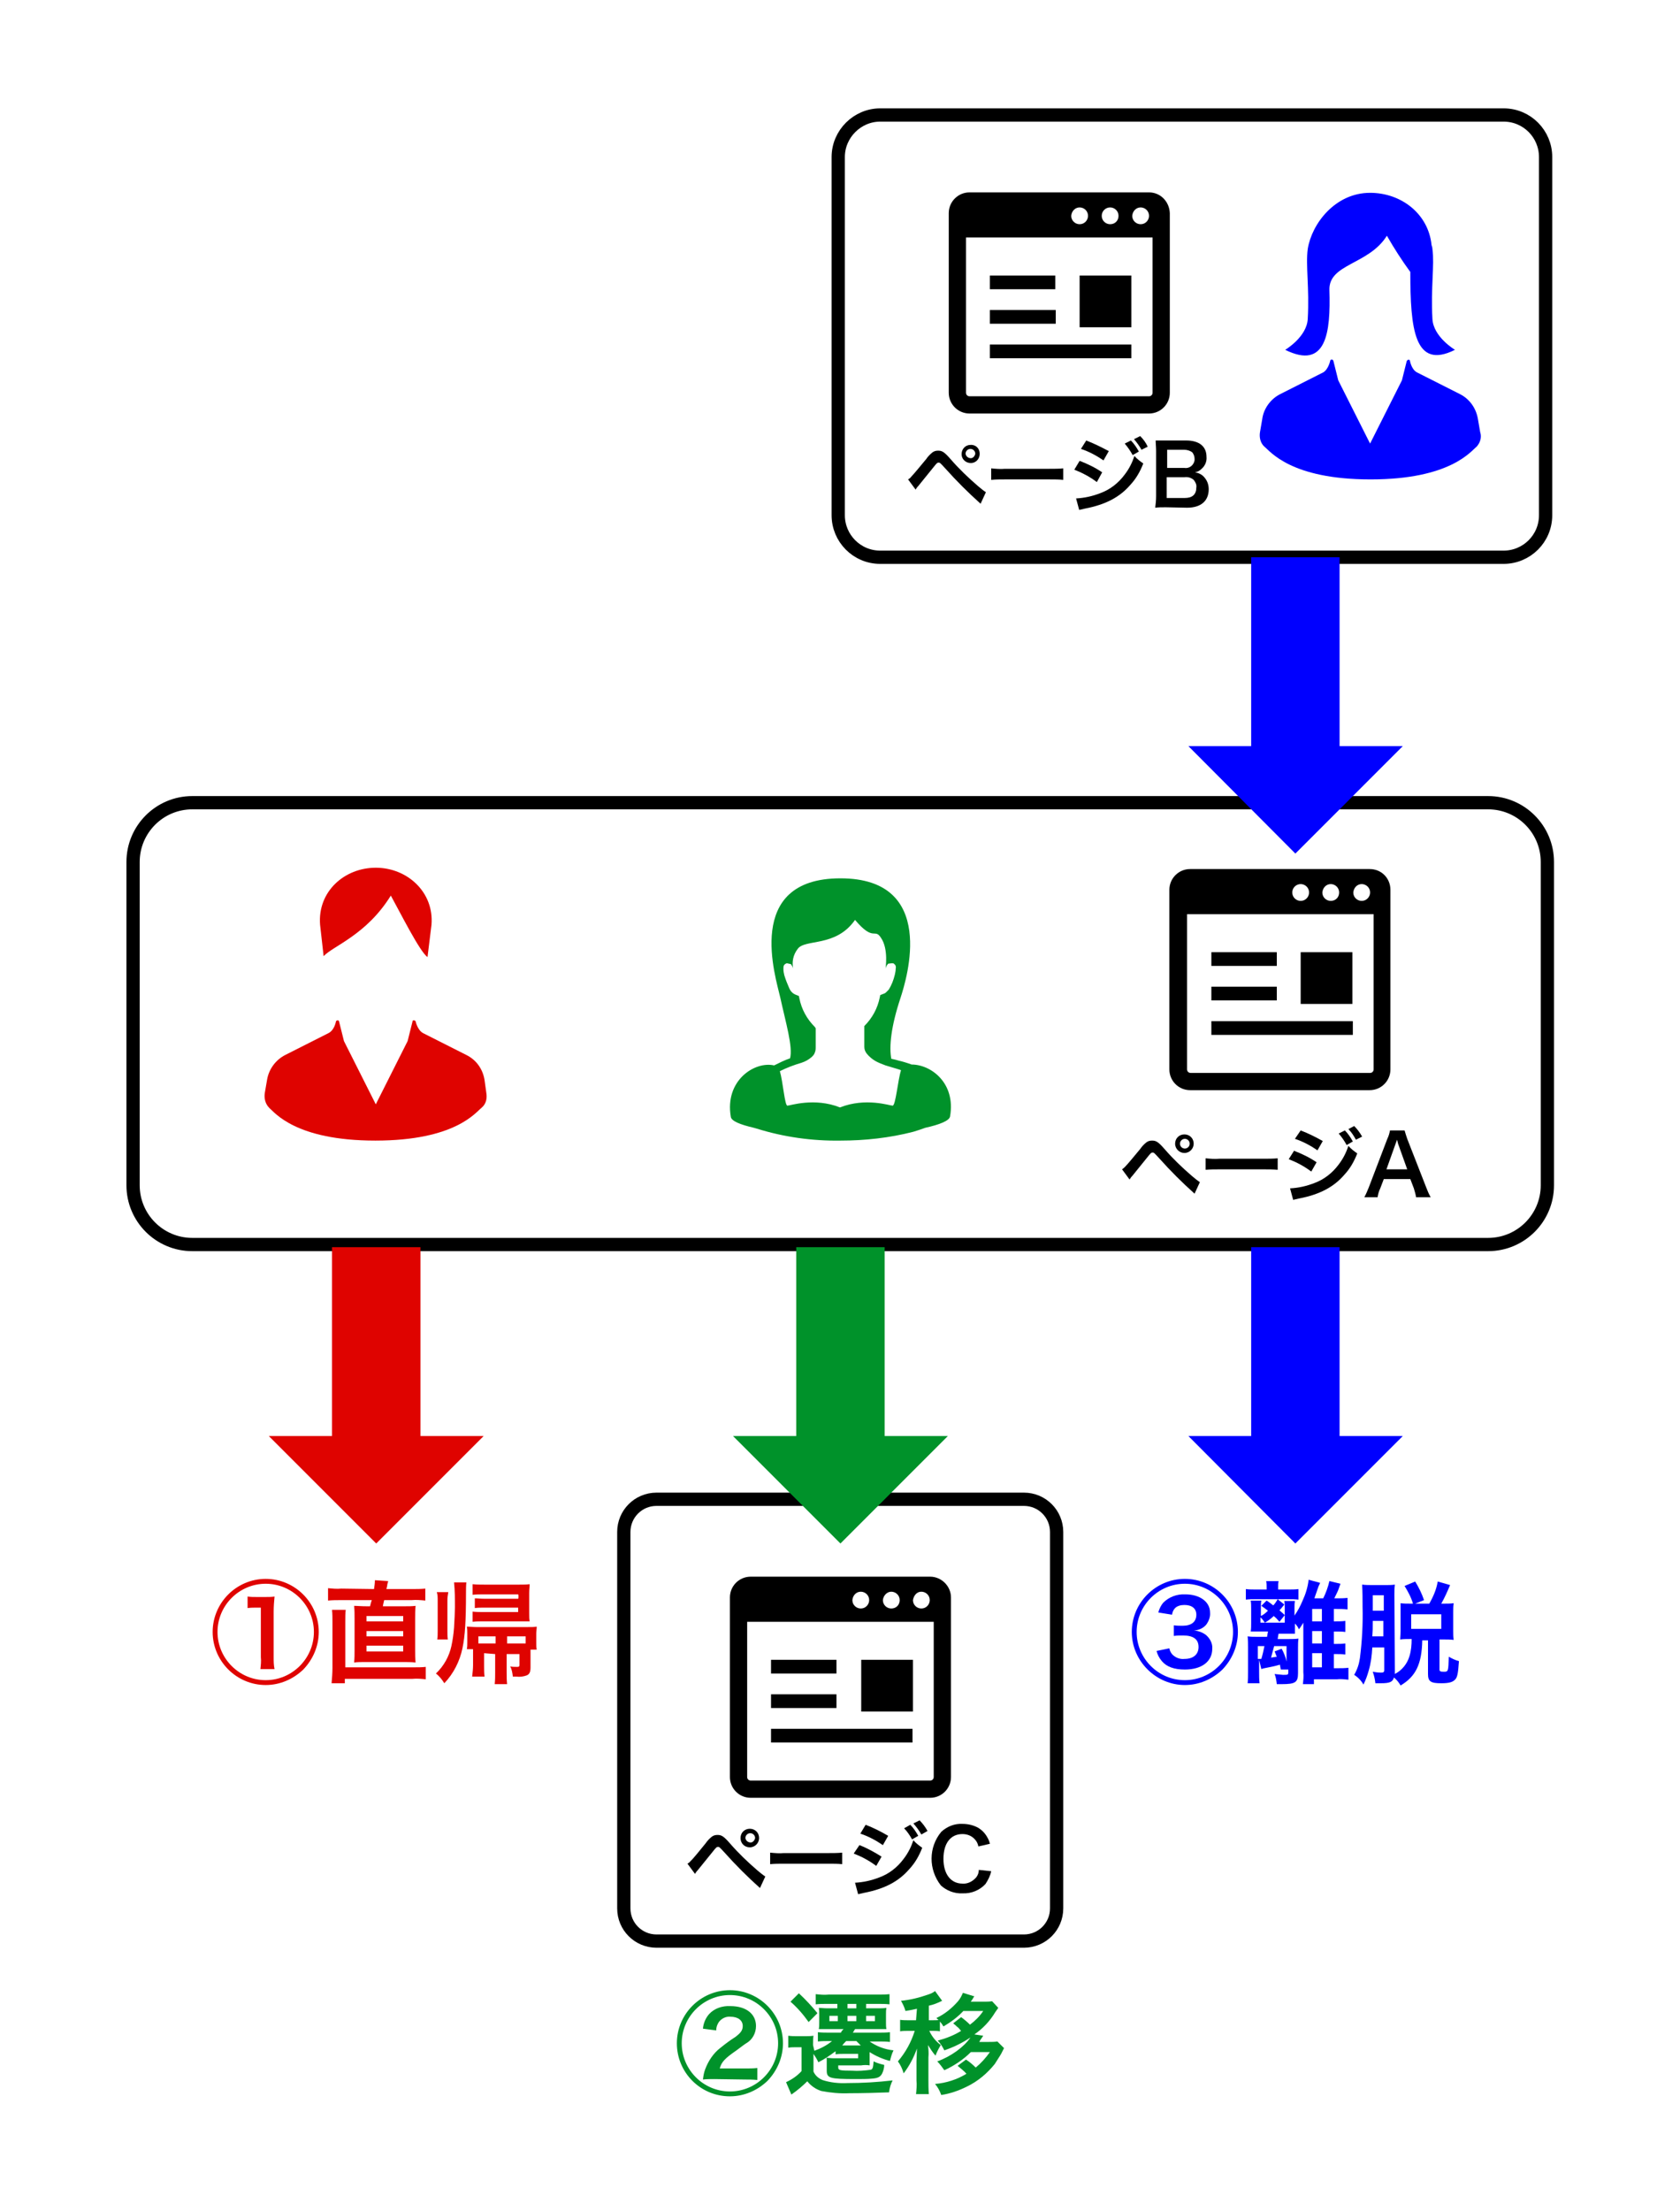 <?xml version="1.0" encoding="utf-8"?>
<!-- Generator: Adobe Illustrator 22.1.0, SVG Export Plug-In . SVG Version: 6.00 Build 0)  -->
<svg version="1.1" id="レイヤー_1" xmlns="http://www.w3.org/2000/svg" xmlns:xlink="http://www.w3.org/1999/xlink" x="0px"
	 y="0px" viewBox="0 0 380 500" style="enable-background:new 0 0 380 500;" xml:space="preserve">
<style type="text/css">
	.st0{fill:#00922A;}
	.st1{fill:#DF0300;}
	.st2{fill:none;stroke:#000000;stroke-width:3;stroke-miterlimit:10;}
	.st3{fill:none;stroke:#0000FF;stroke-width:20;stroke-miterlimit:10;}
	.st4{fill:#0000FF;}
	.st5{fill:none;stroke:#DF0300;stroke-width:20;stroke-miterlimit:10;}
	.st6{fill:none;stroke:#00922A;stroke-width:20;stroke-miterlimit:10;}
</style>
<title>アセット 5</title>
<g>
	<path class="st0" d="M206.2,240.7L206.2,240.7c-1.1-0.4-2.1-0.7-3-0.9c-0.6-0.2-1.2-0.3-1.6-0.4c-0.5-2.7-0.1-7.2,2.1-13.8
		c1.4-4.3,8.4-27-13.6-27s-14.6,22.5-13.6,27c1.2,5.5,2.9,11.2,2.2,13.7c-1.2,0.4-2.4,1-3.6,1.6c-4.4-1-11.2,3.4-9.8,11.6
		c0.1,1,2.2,1.8,5.2,2.5l0.7,0.2c6.1,1.9,12.5,2.8,18.9,2.7c5.5,0,11.1-0.6,16.5-2c1-0.3,1.9-0.6,2.7-0.9c3.2-0.7,5.5-1.6,5.6-2.6
		C216.2,244.9,210.6,240.7,206.2,240.7z M201.9,250c-0.6,0-6.1-1.9-11.9,0.4c-5.8-2.3-11.3-0.4-11.9-0.4s-1-5.4-1.7-7.8
		c1.6-0.8,3.2-1.4,4.9-1.9c0.9-0.3,1.6-0.7,2.3-1.3c0.3-0.3,0.6-0.6,0.7-1c0.2-0.4,0.2-0.9,0.2-1.3v-4.2l-0.2-0.3
		c-1.8-1.8-3-4-3.5-6.5l-0.1-0.5l-0.5-0.2c-0.3-0.1-0.5-0.2-0.8-0.4c-0.4-0.3-0.7-0.7-0.9-1.2c-0.4-0.9-0.8-1.9-1.1-2.9
		c-0.1-0.4-0.2-0.9-0.2-1.4c0-0.3,0-0.5,0.1-0.8c0.1-0.2,0.3-0.3,0.4-0.4c0.1,0,0.2-0.1,0.3-0.1l0.9,0.2c0.2,0.3,0.4,0.6,0.5,1
		c-0.3-1.5,0-3.1,1-4.4c1.6-2.4,8.6-0.3,13-6.6c4.3,5.1,4.4,1.7,5.9,4.1c1.7,2.5,1,6.9,1,6.9c0.1-0.4,0.3-0.8,0.6-1.1l0.8-0.1
		c0.2,0,0.4,0,0.5,0.1s0.2,0.2,0.3,0.3c0.1,0.2,0.2,0.5,0.1,0.8c0,0.5-0.1,0.9-0.2,1.4c-0.3,1.2-0.7,2.3-1.4,3.4
		c-0.2,0.2-0.4,0.4-0.6,0.6c-0.2,0.2-0.5,0.3-0.8,0.4l-0.5,0.2l-0.1,0.5c-0.5,2.5-1.7,4.7-3.5,6.5v0.5v4.2c0,0.6,0.2,1.1,0.6,1.6
		c0.5,0.6,1.2,1.2,1.9,1.6c0.7,0.4,1.5,0.7,2.3,1c0.9,0.3,2.1,0.6,3.3,1l0.2,0.1C203.1,244.1,202.6,250,201.9,250z"/>
	<path d="M259.9,43.5h-40.6c-2.6,0-4.7,2.1-4.7,4.7l0,0v40.6c0,2.6,2.1,4.7,4.7,4.7l0,0h40.6c2.6,0,4.7-2.1,4.7-4.7l0,0V48.2
		C264.5,45.6,262.5,43.5,259.9,43.5L259.9,43.5z M258,46.9c1,0,1.9,0.8,1.9,1.9c0,1-0.8,1.9-1.9,1.9c-1,0-1.9-0.8-1.9-1.9l0,0
		C256.2,47.7,257,46.9,258,46.9L258,46.9z M251.1,46.9c1,0,1.9,0.8,1.9,1.9s-0.8,1.9-1.9,1.9c-1,0-1.9-0.8-1.9-1.9l0,0
		C249.2,47.7,250.1,46.9,251.1,46.9L251.1,46.9z M244.2,46.9c1,0,1.9,0.8,1.9,1.9c0,1-0.8,1.9-1.9,1.9c-1,0-1.9-0.8-1.9-1.9l0,0
		C242.4,47.7,243.2,46.9,244.2,46.9L244.2,46.9z M260.7,88.8c0,0.4-0.3,0.8-0.8,0.8h-40.6c-0.4,0-0.8-0.3-0.8-0.8V53.7h42.2V88.8z"
		/>
	<rect x="223.9" y="62.3" width="14.8" height="3.1"/>
	<rect x="223.9" y="77.9" width="32" height="3.1"/>
	<rect x="244.2" y="62.3" width="11.7" height="11.7"/>
	<polygon points="236.9,73.2 238.8,73.2 238.8,70.1 223.9,70.1 223.9,73.2 235.4,73.2 	"/>
	<path class="st1" d="M110,247.1l-0.4-2.9c-0.4-2.5-1.9-4.6-4.2-5.7l-9.7-4.9c-1.3-0.7-1.7-2.7-1.7-2.7c-0.1-0.1-0.2-0.2-0.4-0.2
		c-0.2,0-0.3,0.1-0.3,0.3l-1.1,4.4L85,249.7l-7.2-14.3l-1.1-4.4c0-0.2-0.2-0.3-0.3-0.3c-0.2,0-0.3,0.1-0.4,0.2c0,0-0.3,2-1.7,2.7
		l-9.7,4.9c-2.2,1.1-3.8,3.2-4.2,5.7l-0.5,2.9c-0.2,1.2,0.1,2.5,1,3.4c1.2,1,5.9,7.4,24,7.4s22.7-6.4,24-7.4
		C110,249.6,110.2,248.3,110,247.1z"/>
	<path class="st1" d="M73.2,216.2c2.1-2.3,9.7-4.8,15.2-13.7c2,3.6,6.6,12.8,8.3,13.9l0.9-7.3c0.6-7.4-5.5-12.9-12.6-12.9
		s-13.2,5.4-12.6,12.9L73.2,216.2z"/>
	<path d="M309.8,196.5h-40.6c-2.6,0-4.7,2.1-4.7,4.7l0,0v40.6c0,2.6,2.1,4.7,4.7,4.7l0,0h40.6c2.6,0,4.7-2.1,4.7-4.7l0,0v-40.6
		C314.5,198.6,312.5,196.5,309.8,196.5L309.8,196.5z M308,199.9c1,0,1.9,0.8,1.9,1.9c0,1-0.8,1.9-1.9,1.9c-1,0-1.9-0.8-1.9-1.9l0,0
		C306.2,200.7,307,199.9,308,199.9L308,199.9L308,199.9z M301,199.9c1,0,1.9,0.8,1.9,1.9s-0.8,1.9-1.9,1.9c-1,0-1.9-0.8-1.9-1.9l0,0
		C299.2,200.7,300,199.9,301,199.9L301,199.9L301,199.9z M294.2,199.9c1,0,1.9,0.8,1.9,1.9c0,1-0.8,1.9-1.9,1.9
		c-1,0-1.9-0.8-1.9-1.9l0,0C292.3,200.7,293.2,199.9,294.2,199.9L294.2,199.9L294.2,199.9z M310.7,241.8c0,0.4-0.3,0.8-0.8,0.8
		h-40.6c-0.4,0-0.8-0.3-0.8-0.8v-35.1h42.2L310.7,241.8L310.7,241.8z"/>
	<rect x="274" y="215.3" width="14.8" height="3.1"/>
	<rect x="274" y="230.9" width="32" height="3.1"/>
	<rect x="294.2" y="215.3" width="11.7" height="11.7"/>
	<polygon points="287,226.2 288.8,226.2 288.8,223.1 274,223.1 274,226.2 285.3,226.2 	"/>
	<path class="st2" d="M43.5,181.5h293.1c7.4,0,13.4,6,13.4,13.4V268c0,7.4-6,13.4-13.4,13.4H43.5c-7.4,0-13.4-6-13.4-13.4v-73.1
		C30.1,187.5,36.1,181.5,43.5,181.5z"/>
	<path class="st2" d="M199.1,26h141c5.3,0,9.5,4.3,9.5,9.5v81c0,5.3-4.3,9.5-9.5,9.5h-141c-5.3,0-9.5-4.3-9.5-9.5v-81
		C189.6,30.3,193.9,26,199.1,26z"/>
	<line class="st3" x1="293" y1="282" x2="293" y2="328"/>
	<polygon class="st4" points="317.3,324.7 268.8,324.7 293,349 	"/>
	<line class="st3" x1="293" y1="126" x2="293" y2="172"/>
	<polygon class="st4" points="317.3,168.7 268.8,168.7 293,193 	"/>
	<line class="st5" x1="85.1" y1="282" x2="85.1" y2="328"/>
	<polygon class="st1" points="109.4,324.7 60.8,324.7 85.1,349 	"/>
	<path class="st2" d="M148.5,339h83.1c4.1,0,7.4,3.3,7.4,7.4v85.1c0,4.1-3.3,7.4-7.4,7.4h-83.1c-4.1,0-7.4-3.3-7.4-7.4v-85.1
		C141.1,342.3,144.4,339,148.5,339z"/>
	<line class="st6" x1="190.1" y1="282" x2="190.1" y2="328"/>
	<polygon class="st0" points="214.4,324.7 165.8,324.7 190.1,349 	"/>
	<path class="st0" d="M153.1,462c0-6.6,5.4-12,12-12s12,5.4,12,12c0,3.2-1.3,6.2-3.5,8.5c-2.3,2.2-5.3,3.5-8.5,3.5
		C158.4,474,153.1,468.6,153.1,462L153.1,462z M165.1,472.9c6,0,10.9-4.9,10.9-10.9s-4.9-10.9-10.9-10.9s-10.9,4.9-10.9,10.9
		S159.1,472.9,165.1,472.9L165.1,472.9z M161.6,470.1c-0.9,0-1.8,0-2.6,0.1c0.1-0.8,0.2-1.5,0.5-2.3c0.7-1.9,1.9-3.7,3.5-4.9
		c1.1-0.9,2.2-1.7,3.3-2.4c1.2-0.9,1.7-1.5,1.7-2.5c0-1.3-1.1-2.1-2.8-2.1c-1-0.1-2,0.4-2.6,1.2c-0.4,0.6-0.6,1.2-0.6,1.9l-3-0.4
		c0.1-1.2,0.6-2.4,1.4-3.3c1.2-1.3,3-1.9,4.8-1.8c3.6,0,5.8,1.8,5.8,4.5c0,1.6-0.8,3.1-2.2,3.9c-0.2,0.1-1.4,1-2.2,1.6
		c-2.6,1.8-3.4,2.6-3.8,4.1h5.7c0.9,0,1.9,0,2.8-0.1v2.7c-1.1-0.1-1.9-0.1-2.9-0.1L161.6,470.1z"/>
	<path class="st0" d="M184.2,463.7c1.4-0.5,2.8-1.2,4-2.2h-0.5c-0.9,0-1.8,0-2.7,0.1v-2.1c0.9,0.1,1.8,0.1,2.7,0.1h2.5
		c0.2-0.4,0.3-0.5,0.6-0.8h-3.6c-0.9,0-1.2,0-2,0c0.1-0.5,0.1-0.9,0.1-1.4v-2c0-0.5,0-0.9-0.1-1.4c0.6,0,1.1,0.1,2,0.1h2.2v-1h-2.3
		c-0.9,0-1.7,0-2.6,0.1v-2.3c1,0.1,1.9,0.2,2.9,0.1h10.9c1,0,2,0,2.9-0.1v2.3c-0.9-0.1-1.7-0.1-2.6-0.1h-2.7v1h2.6
		c0.8,0,1.4,0,2-0.1c-0.1,0.5-0.1,0.9-0.1,1.4v2c0,0.5,0,0.9,0.1,1.4c-0.8,0-1.1,0-2,0h-5.1c-0.3,0.5-0.3,0.5-0.5,0.8h5.7
		c0.9,0,1.8,0,2.7-0.1v2.2c-0.9-0.1-1.8-0.1-2.7-0.1h-1.9c1.6,1.1,3.4,1.8,5.4,2c-0.4,0.8-0.6,1.6-0.8,2.4c-1.6-0.4-3.2-1.1-4.6-2
		v1.6c0,0.5,0,0.9,0,1.4c-0.6-0.1-1.3-0.1-1.9,0h-5.2v0.5c0,0.6,0.4,0.7,3.1,0.7c1.4,0.1,2.8,0,4.2-0.2c0.5-0.1,0.6-0.5,0.7-1.9
		c0.8,0.4,1.6,0.6,2.4,0.8c0,0.7-0.2,1.4-0.5,2c-0.4,0.7-0.9,1-2.3,1.1c-0.9,0.1-2.4,0.1-3.6,0.1c-5.9,0-6.6-0.2-6.6-1.9v-2.5
		c0-0.1,0-0.3-0.1-0.4c0.6,0,1.1,0.1,1.8,0.1h5.4v-1H191c-0.7,0-1.3,0-2,0.1v-0.7c-1.2,0.9-2.5,1.8-3.9,2.5
		c-0.3-0.7-0.7-1.3-1.1-1.9v4c0.4,0.9,1.1,1.5,2,1.9c1.8,0.6,3.8,0.8,5.7,0.7c3.4,0,6.8-0.2,10.2-0.6c-0.4,0.8-0.7,1.7-0.8,2.7
		c-2.3,0.1-6.2,0.2-9,0.2c-2.1,0.1-4.2-0.1-6.3-0.5c-1.3-0.4-2.4-1.2-3.2-2.2c-1.1,1.1-2.3,2.1-3.6,3l-1.2-2.8
		c1.3-0.6,2.5-1.4,3.5-2.5v-5.4H180c-0.6,0-1.1,0-1.7,0.1v-2.7c0.7,0.1,1.3,0.1,2,0.1h1.8c0.6,0,1.3,0,1.9-0.1
		c-0.1,0.7-0.1,1.4-0.1,2.1L184.2,463.7z M180.7,450.7c1.5,1.4,2.9,2.9,4.2,4.5l-2,2c-1.2-1.7-2.6-3.3-4.1-4.6L180.7,450.7z
		 M187.6,455.8v1.2h1.9v-1.2H187.6z M194.7,462.5c-0.3-0.3-0.4-0.4-1-1h-2.3c-0.4,0.4-0.5,0.5-0.9,1H194.7L194.7,462.5z
		 M191.7,454.1h2v-1h-2V454.1z M191.7,457h2v-1.2h-2V457z M195.9,457h2v-1.2h-2V457z"/>
	<path class="st0" d="M207.4,454.2c-0.9,0.2-1.3,0.3-2.6,0.5c-0.2-0.8-0.6-1.6-1-2.3c2.1-0.2,4.1-0.7,6.1-1.4
		c0.6-0.2,1.1-0.4,1.6-0.8l1.6,2.2c-1,0.5-2,0.9-3,1.1v3.3h0.8c0.6,0,1.2,0,1.7-0.1v2.6c-0.6-0.1-1.2-0.1-1.7-0.1h-0.7
		c0.6,1.3,1.5,2.4,2.6,3.2c-0.5,0.8-0.9,1.6-1.2,2.4c-0.7-0.8-1.2-1.6-1.7-2.4c0.1,0.9,0.2,1.8,0.1,2.8v5.2c0,1,0,2.1,0.1,3.1h-2.9
		c0.1-1,0.2-2,0.1-3.1v-4.3c0-0.7,0.1-1.8,0.1-2.9c-0.7,2-1.7,3.9-3,5.6c-0.3-1-0.7-1.9-1.3-2.7c1.7-2,3-4.3,3.8-6.9h-1.4
		c-0.6,0-1.3,0-1.9,0.1v-2.6c0.6,0.1,1.3,0.1,1.9,0.1h1.7L207.4,454.2z M222.4,460.3c-0.1,0.2-0.3,0.4-0.4,0.6
		c-0.1,0.1-0.3,0.4-0.5,0.8h2.2c0.6,0,1.3,0,1.9-0.1l1.5,1.5c-0.3,0.6-0.3,0.6-0.6,1.2c-0.2,0.4-1.2,1.9-1.5,2.4
		c-1.7,2.1-3.8,3.9-6.3,5.1c-1.8,0.9-3.8,1.6-5.8,1.9c-0.3-0.9-0.8-1.8-1.4-2.5c2.5-0.2,5-1,7.1-2.3c-0.6-0.7-1.3-1.2-2-1.8l1.9-1.4
		c0.8,0.5,1.5,1.1,2.2,1.8c1.2-1,2.3-2.2,3.2-3.5h-4.3c-1.7,1.7-3.8,3.1-6,4.1c-0.5-0.7-1-1.4-1.6-2c3.1-1.1,6.1-3.3,7.5-5.4
		c-1.8,1.2-3.8,2.2-5.9,2.9c-0.4-0.8-0.9-1.6-1.5-2.2c1.9-0.5,3.7-1.2,5.3-2.2c-0.1-0.1-0.1-0.1-0.2-0.2c-0.2-0.3-0.5-0.6-0.8-0.8
		c-0.1-0.1-0.2-0.2-0.3-0.3c-0.2-0.1-0.3-0.3-0.5-0.4l1.8-1.4c0.7,0.5,1.4,1.1,2,1.7c1.2-0.9,2.2-1.9,3-3.1h-4.5
		c-1.3,1.4-2.8,2.5-4.5,3.5c-0.4-0.7-0.9-1.3-1.6-1.9c1.9-0.9,3.5-2.2,4.9-3.8c0.5-0.6,0.8-1.2,1.1-1.9l2.6,0.8
		c-0.2,0.2-0.3,0.4-0.4,0.6c-0.1,0.1-0.1,0.2-0.2,0.3c-0.1,0.1-0.2,0.2-0.2,0.3h2.9c0.6,0,1.3,0,1.9-0.1l1.4,1.5l-0.7,1
		c-1.2,2-2.8,3.7-4.7,5L222.4,460.3z"/>
	<path class="st4" d="M256,369c0-6.6,5.4-12,12-12s12,5.4,12,12c0,3.2-1.3,6.2-3.5,8.5c-2.3,2.2-5.3,3.5-8.5,3.5
		C261.5,381,256,375.6,256,369z M268,379.9c6,0,10.9-4.9,10.9-10.9s-4.9-10.9-10.9-10.9s-10.9,4.9-10.9,10.9S262,379.9,268,379.9
		L268,379.9z M264.5,372.7c0.1,0.6,0.4,1.2,0.9,1.6c0.7,0.6,1.6,0.9,2.5,0.8c2,0,3.2-1,3.2-2.7s-1.1-2.6-3.5-2.6
		c-0.7,0-1.4,0-2.1,0.1v-2.4c0.7,0.1,1.3,0.1,2,0.1c2,0,3.1-0.9,3.1-2.5c0-1.4-1-2.2-2.7-2.2c-0.8,0-1.6,0.2-2.1,0.7
		c-0.4,0.4-0.6,0.9-0.7,1.5l-3.1-0.5c0.2-0.8,0.6-1.6,1.1-2.2c1.3-1.3,3.1-2,5-1.9c3.3,0,5.6,1.7,5.6,4.1c0.1,1-0.3,2-0.9,2.8
		c-0.7,0.8-1.7,1.2-2.8,1.3c1,0,2,0.4,2.8,1c0.9,0.8,1.5,1.9,1.4,3.1c0,2.9-2.4,4.7-6.2,4.7c-2.4,0-4.1-0.6-5.2-1.9
		c-0.6-0.7-1-1.5-1.2-2.3L264.5,372.7z"/>
	<path class="st4" d="M286.5,359.1c0-0.5,0-1.1-0.1-1.6h2.8c-0.1,0.5-0.1,1-0.1,1.6v0.3h2.4c0.7,0,1.5,0,2.2-0.1v2.4
		c-0.7-0.1-1.5-0.1-2.2-0.1h-7.6c-0.7,0-1.4,0-2.1,0.1v-2.4c0.7,0.1,1.5,0.1,2.2,0.1h2.5L286.5,359.1z M289.7,377.5
		c-0.1-0.5-0.1-0.6-0.2-1.1c-1,0.3-2.4,0.6-3.5,0.8c-0.4,0.1-0.5,0.1-0.7,0.2l-0.5-2.1v2.7c0,0.9,0,1.7,0.1,2.6h-2.7
		c0.1-0.8,0.1-1.5,0.1-2.7v-5.4c0-0.8,0-1.7-0.1-2.5c0.7,0.1,1.4,0.1,2.1,0.1h2.3l0.2-1.2h-2c-0.8,0-1.2,0-1.9,0
		c0.1-0.6,0.1-1.2,0.1-1.8v-3.4c0-0.6,0-1.2-0.1-1.8h2.4c-0.1,0.5-0.1,1-0.1,1.5v2c0.6-0.3,1.1-0.7,1.6-1.2
		c-0.5-0.4-0.8-0.6-1.5-1.1l1.2-1.2c0.7,0.5,0.9,0.6,1.5,1.1c0.4-0.4,0.7-0.9,1-1.4l1.5,1.2c-0.5,0.6-0.6,0.8-1.1,1.3
		c0.4,0.4,0.6,0.5,1.2,1.1l-1.2,1.5c-0.6-0.7-0.8-0.9-1.3-1.3c-0.6,0.6-1.3,1.1-2,1.5c-0.3-0.4-0.6-0.9-1-1.2v1.2h5.5v-3.4
		c0-0.5,0-1-0.1-1.5h2.4c-0.1,0.5-0.1,1-0.1,1.5v1.8c0.7-1,1.3-2.1,1.8-3.3c0.7-1.5,1.2-3.1,1.4-4.8l2.6,0.7
		c-0.1,0.3-0.3,0.6-0.4,0.9c-0.2,0.6-0.5,1.4-0.9,2.6h2c0.6-1.2,1.1-2.6,1.4-3.9l2.5,0.6l-0.5,1.4c-0.1,0.3-0.7,1.5-0.9,1.9h0.4
		c0.9,0,1.7,0,2.6-0.1v2.6c-0.9-0.1-1.7-0.1-2.6-0.1h-0.5v2.8h0.5c0.7,0,1.4,0,2.1-0.1v2.5c-0.7-0.1-1.4-0.1-2.1-0.1h-0.5v2.8h0.5
		c0.7,0,1.4,0,2.1-0.1v2.5c-0.7-0.1-1.4-0.1-2.1-0.1h-0.5v3.2h0.9c0.8,0,1.6,0,2.4-0.1v2.7c-0.9-0.1-1.8-0.2-2.6-0.1h-5.2v1.1h-2.5
		c0.1-0.9,0.2-1.8,0.1-2.7v-9.6c0-0.8,0-1,0-1.6c-0.3,0.5-0.6,1-1,1.5c-0.2-0.5-0.5-0.9-0.9-1.3v0.8c0,0.5,0,1.1,0,1.5
		c-0.8,0-1.1,0-1.8,0h-1.9c-0.1,0.5-0.1,0.5-0.2,1.2h2.6c0.7,0,1.4,0,2.1-0.1c-0.1,0.7-0.1,1.3-0.1,2v5.8c0,2.1-0.6,2.5-3.7,2.5
		c-0.2,0-0.6,0-1.1,0c-0.1-0.8-0.2-1.6-0.5-2.3c0.6,0.1,1.2,0.1,1.9,0.2c1.1,0,1.2,0,1.2-0.6v-0.6H289.7z M284.8,375.1h0.1
		c0.1,0,0.3,0,0.4,0c0.3-1,0.5-1.9,0.7-2.9h-1.5v2.9H284.8z M288.2,372.2c-0.4,1.5-0.5,1.9-0.7,2.6l1.3-0.2
		c-0.2-0.4-0.3-0.8-0.5-1.2l1.6-0.6c0.5,0.9,0.9,1.9,1.1,2.9v-3.5L288.2,372.2z M299,363.8h-2.2v2.8h2.2V363.8z M296.8,368.8v2.8
		h2.2v-2.8H296.8z M296.8,377h2.2v-3.2h-2.2V377z"/>
	<path class="st4" d="M315.5,377.7c0,0.3,0,0.5,0,0.8c1.6-0.8,2.8-2.3,3.3-4c0.4-1.3,0.5-2.6,0.5-3.9h-0.4c-0.7,0-1.4,0-2.2,0.1
		c0-0.4,0.1-1.2,0.1-2v-4.4c0-0.6,0-1.2,0-1.8c0.7,0.1,1.4,0.1,2.2,0.1h0.6c-0.4-1.4-1.1-2.7-1.9-4l2.4-1c0.8,1.3,1.5,2.7,2,4.2
		l-2,0.8h3.2c0.9-1.6,1.6-3.2,1.9-5l2.8,0.8c-0.6,1.4-1.2,2.8-2,4.2h0.7c0.7,0,1.4,0,2.1-0.1c-0.1,0.7-0.1,1.3-0.1,2v4.3
		c0,0.7,0,1.3,0.1,2c-0.7-0.1-1.5-0.1-2.2-0.1h-1v6.8c0,0.4,0.2,0.5,1,0.5c1,0,1-0.1,1.1-3.4c0.7,0.4,1.5,0.8,2.3,1
		c-0.2,3-0.4,3.7-0.9,4.2s-1.2,0.8-3.1,0.8c-2.4,0-3-0.4-3-2.1v-7.6h-1.3c-0.1,5.4-1.5,8.2-4.9,10.2c-0.4-0.7-0.9-1.3-1.5-1.8
		c-0.3,1-0.9,1.3-3,1.3c-0.3,0-0.6,0-1.2,0c-0.1-0.9-0.3-1.8-0.6-2.6c0.6,0.1,1.2,0.2,1.9,0.2c0.5,0,0.7-0.1,0.7-0.6v-5.1h-2.7
		c-0.1,1.8-0.3,3.5-0.8,5.2c-0.3,1.1-0.7,2.2-1.2,3.2c-0.5-0.9-1.3-1.7-2.1-2.2c0.7-1.2,1.1-2.4,1.3-3.8c0.5-3.9,0.7-7.8,0.6-11.6
		c0-1.7,0-3.3-0.1-5c0.8,0.1,1.7,0.1,2.5,0.1h2.8c0.7,0,1.4,0,2.1-0.1c-0.1,0.8-0.1,1.5-0.1,2.3L315.5,377.7z M310.5,366.5
		c0,2,0,2-0.1,3.5h2.5v-3.5H310.5z M313,360.7h-2.5v3.5h2.5V360.7z M319.2,368.3h6.8V365h-6.8V368.3z"/>
	<path d="M253.8,264.4c0.3-0.2,0.5-0.4,0.7-0.6c0.6-0.6,2.4-2.8,3.4-4c0.4-0.6,0.9-1.1,1.4-1.5c0.4-0.3,0.8-0.4,1.3-0.4
		c0.9,0,1.4,0.3,2.8,1.9c1.9,2.2,4,4.2,6.2,6.1c0.6,0.5,1.2,1,1.8,1.4l-1.2,2.6c-2.8-2.5-5.5-5.2-8-8c-1.2-1.3-1.2-1.3-1.5-1.3
		s-0.4,0.1-1.2,1.1c-0.8,1-2.1,2.6-3.4,4.2c-0.3,0.3-0.4,0.5-0.6,0.8L253.8,264.4z M270,258.6c0,1.1-0.9,2.1-2.1,2.1l0,0
		c-1.1,0-2.1-0.9-2.1-2.1s0.9-2.1,2.1-2.1S270,257.4,270,258.6C270,258.5,270,258.5,270,258.6z M266.9,258.6c0,0.6,0.5,1.1,1.1,1.1
		s1.1-0.5,1.1-1.1s-0.5-1.1-1.1-1.1l0,0C267.4,257.5,266.9,258,266.9,258.6z"/>
	<path d="M272.7,261.9c1,0.1,2.1,0.2,3.1,0.1h10.1c1,0,2.1,0,3.1-0.1v2.6c-1-0.1-2.1-0.1-3.1-0.1h-10.1c-1,0-2.1,0-3.1,0.1V261.9z"
		/>
	<path d="M292.7,260.2c1.8,0.7,3.5,1.5,5.1,2.6l-1.2,2.1c-1.6-1.2-3.3-2.1-5.1-2.8L292.7,260.2z M291.8,268.7
		c1.9-0.1,3.7-0.5,5.5-1.2c2.2-0.8,4.1-2.3,5.5-4.2c1-1.3,1.7-2.7,2.2-4.2c0.6,0.7,1.3,1.2,2,1.7c-0.7,1.8-1.6,3.4-2.9,4.8
		c-2.4,2.8-5.6,4.5-10.3,5.4c-0.4,0.1-0.9,0.2-1.3,0.3L291.8,268.7z M294.2,255.6c1.8,0.7,3.4,1.5,5,2.4l-1.2,2.1
		c-1.6-1.1-3.3-2-5.1-2.6L294.2,255.6z M304.2,255.6c0.7,0.7,1.3,1.6,1.8,2.5l-1.4,0.8c-0.5-0.9-1.1-1.8-1.8-2.6L304.2,255.6z
		 M306.7,257.7c-0.5-0.9-1-1.7-1.7-2.4l1.3-0.7c0.7,0.7,1.3,1.5,1.8,2.4L306.7,257.7z"/>
	<path d="M320.3,270.7c-0.1-0.7-0.3-1.3-0.5-2l-0.8-2.1h-6l-0.8,2.1c-0.3,0.6-0.5,1.3-0.6,2h-3c0.4-0.7,0.7-1.5,1-2.2l4.2-11
		c0.3-0.6,0.5-1.3,0.6-1.9h3.3c0.2,0.7,0.4,1.3,0.6,1.9l4.3,11c0.3,0.8,0.6,1.5,1,2.2H320.3z M316.3,258.8c-0.1-0.2-0.1-0.4-0.3-1.1
		l-0.4,1.1l-2,5.6h4.7L316.3,258.8z"/>
	<path d="M205.4,108.4c0.3-0.2,0.5-0.3,0.7-0.6c0.6-0.6,2.4-2.8,3.4-4c0.4-0.6,0.9-1.1,1.4-1.5c0.4-0.3,0.8-0.4,1.3-0.4
		c0.9,0,1.4,0.3,2.8,1.9c1.9,2.2,4,4.2,6.2,6.1c0.6,0.5,1.2,1,1.8,1.4l-1.2,2.6c-2.8-2.5-5.5-5.2-8-8c-1.2-1.3-1.2-1.3-1.5-1.3
		s-0.4,0.1-1.2,1.1s-2.1,2.6-3.4,4.2c-0.3,0.3-0.4,0.5-0.6,0.8L205.4,108.4z M221.6,102.6c0,1.2-0.9,2.1-2,2.1c-1.2,0-2.1-0.9-2.1-2
		c0-1.2,0.9-2.1,2-2.1l0,0C220.7,100.5,221.6,101.4,221.6,102.6z M218.4,102.6c0.1,0.6,0.6,1,1.2,1c0.5,0,0.9-0.5,1-1
		c0-0.6-0.5-1.1-1.1-1.1l0,0C218.9,101.5,218.4,102,218.4,102.6z"/>
	<path d="M224.2,105.9c1,0.1,2.1,0.2,3.1,0.1h10.1c1,0,2.1,0,3.1-0.1v2.6c-1-0.1-2.1-0.1-3.1-0.1h-10.1c-1,0-2.1,0-3.1,0.1V105.9z"
		/>
	<path d="M244.2,104.2c1.8,0.7,3.5,1.5,5.1,2.6l-1.2,2.2c-1.6-1.2-3.3-2.1-5.1-2.8L244.2,104.2z M243.4,112.7
		c1.9-0.1,3.7-0.5,5.5-1.2c2.2-0.8,4.1-2.3,5.5-4.2c1-1.3,1.7-2.7,2.2-4.2c0.6,0.7,1.3,1.2,2,1.7c-0.7,1.8-1.6,3.4-2.9,4.8
		c-2.4,2.8-5.6,4.5-10.3,5.4c-0.4,0.1-0.9,0.2-1.3,0.3L243.4,112.7z M245.7,99.6c1.8,0.7,3.4,1.5,5.1,2.4l-1.2,2.1
		c-1.6-1.1-3.3-2-5.1-2.6L245.7,99.6z M255.8,99.6c0.7,0.7,1.3,1.6,1.8,2.5l-1.4,0.8c-0.5-0.9-1.1-1.8-1.8-2.6L255.8,99.6z
		 M258.2,101.7c-0.5-0.9-1.1-1.7-1.7-2.4l1.4-0.7c0.7,0.7,1.3,1.5,1.7,2.4L258.2,101.7z"/>
	<path d="M263.7,114.7c-1.1,0-1.6,0-2.4,0.1c0.1-0.8,0.2-1.7,0.2-2.6v-10.3c0-0.8-0.1-1.6-0.1-2.3c0.8,0,1.1,0,2.4,0h4.5
		c2.9,0,4.6,1.3,4.6,3.7c0.1,1-0.3,2-1.1,2.7c-0.4,0.4-0.9,0.7-1.5,0.8c0.7,0.1,1.4,0.4,1.9,0.9c0.8,0.8,1.2,1.8,1.2,2.9
		c0,2.7-1.8,4.2-4.9,4.2L263.7,114.7z M267.9,105.8c1.1,0.2,2.1-0.6,2.3-1.7c0-0.1,0-0.3,0-0.4c0-0.5-0.2-1-0.5-1.4
		c-0.5-0.4-1.2-0.6-1.8-0.6H264v4.1H267.9z M263.9,112.6h4.1c1.7,0,2.6-0.8,2.6-2.4c0.1-0.6-0.2-1.2-0.6-1.7
		c-0.6-0.5-1.3-0.7-2.1-0.6h-4V112.6z"/>
	<path class="st4" d="M334.8,97.7l-0.5-2.9c-0.4-2.5-1.9-4.6-4.1-5.7l-9.7-4.9c-1.3-0.7-1.6-2.7-1.6-2.7c-0.1-0.2-0.4-0.2-0.5-0.1
		s-0.1,0.1-0.2,0.2l-1.1,4.4l-7.2,14.3L302.7,86l-1.1-4.4c0-0.1-0.2-0.3-0.3-0.3c-0.2,0-0.3,0-0.4,0.2c0,0-0.4,2-1.6,2.7l-9.7,4.9
		c-2.2,1.1-3.8,3.3-4.1,5.7l-0.5,2.9c-0.2,1.2,0.1,2.5,1,3.3c1.3,1,5.9,7.4,24,7.4s22.7-6.4,24-7.4
		C334.8,100.1,335.2,98.9,334.8,97.7z"/>
	<path class="st4" d="M300.7,65.6c-0.2-6,8.9-5.7,13-12.3c1.6,2.8,3.4,5.6,5.3,8.2c0,12.8,0.9,22.2,10.1,17.6c0,0-4.9-2.9-5.1-7
		c-0.4-7,0.5-12.2,0-15.8c0-0.3-0.1-0.6-0.2-0.9c-0.7-7-6.8-11.8-13.9-11.8l0,0c-7.9,0-13.2,7-14.1,12.7c-0.5,3.7,0.4,8.8,0,15.8
		c-0.2,4.1-5.1,7-5.1,7C300,83.7,301,75.2,300.7,65.6z"/>
	<path class="st1" d="M48.1,369c0-6.6,5.4-12,12-12s12,5.4,12,12c0,3.2-1.3,6.2-3.5,8.5c-2.3,2.2-5.3,3.5-8.5,3.5
		C53.5,381,48.1,375.6,48.1,369z M60.1,379.9c6,0,10.9-4.9,10.9-10.9s-4.9-10.9-10.9-10.9S49.2,363,49.2,369S54.1,379.9,60.1,379.9
		L60.1,379.9z M56,361c0.7,0.1,1.4,0.1,2.1,0.1H60c0.7,0,1.4,0,2.1-0.1c-0.1,0.9-0.2,2.3-0.2,3.4v10.3c0,0.9,0,1.8,0.2,2.7h-3.2
		c0.1-0.9,0.2-1.8,0.1-2.7v-11.2h-0.9c-0.7,0-1.4,0-2.1,0.1C56,363.6,56,361,56,361z"/>
	<path class="st1" d="M84.6,359.3c0.1-0.7,0.2-1.3,0.2-2l3,0.2c-0.1,0.3-0.1,0.5-0.2,0.8c0,0.2,0,0.2-0.2,1h5.7c1,0,2.1,0,3.1-0.1
		v2.7c-1-0.1-2.1-0.2-3.1-0.1h-6.2c-0.1,0.5-0.2,0.7-0.3,1.4H91c1.5,0,2.2,0,3-0.1c-0.1,1-0.1,1.9-0.1,2.9v7.1c0,0.9,0,1.9,0.1,2.8
		c-1-0.1-2-0.1-3-0.1h-7.9c-1.6,0-2.1,0-3,0.1c0.1-0.9,0.1-1.9,0.1-2.8V366c0-1,0-1.9-0.1-2.9c0.8,0,1.5,0.1,3,0.1h0.6
		c0.1-0.4,0.2-0.9,0.4-1.4h-6.9c-1,0-2,0-3,0.1v-2.8c1,0.1,2,0.2,3,0.1L84.6,359.3L84.6,359.3z M93.6,377c0.9,0,1.8,0,2.7-0.1v2.8
		c-1-0.1-2-0.2-3-0.1H78v1h-3c0.1-1.1,0.2-2.3,0.2-3.5v-10.3c0-0.9,0-1.9-0.1-2.8h3.1c-0.1,0.7-0.1,1.6-0.1,2.6V377H93.6z
		 M82.9,366.6h8.3v-1.2h-8.3V366.6z M82.9,370h8.3v-1.2h-8.3V370z M82.9,373.4h8.3v-1.3h-8.3V373.4z"/>
	<path class="st1" d="M105.5,357.6c-0.1,0.9-0.1,1.8-0.1,2.7c0,6.1-0.2,9.6-0.8,12.4c-0.6,2.9-2,5.7-4.1,7.9
		c-0.5-0.8-1.1-1.6-1.9-2.2c1.8-1.7,3-3.9,3.5-6.2c0.3-1.4,0.5-2.8,0.6-4.2c0.1-1.5,0.2-3.8,0.2-4.6c0-1.9,0-3.7-0.2-5.6h2.8V357.6z
		 M98.9,370.7c0.1-0.6,0.1-1.2,0.1-1.9v-7c0-0.6,0-1.2-0.2-1.8h2.6c-0.1,0.6-0.2,1.2-0.2,1.8v7c0,0.6,0,1.2,0.1,1.9H98.9z
		 M109.5,373.8v2.9c0,0.8,0,1.6,0.1,2.4h-2.8c0.1-0.9,0.2-1.8,0.2-2.6v-3.6h-1.4c0.1-0.5,0.1-1.1,0.1-1.6v-1.9c0-0.6,0-1.1-0.1-1.6
		c0.7,0,1.3,0.1,2.2,0.1h11.3c1.2,0,1.7,0,2.3-0.1c0,0.5-0.1,1.1-0.1,1.6v2c0,0.6,0,1.1,0.1,1.6H120v4c0,1-0.2,1.5-0.8,1.8
		c-0.8,0.3-1.6,0.4-2.4,0.3H116c-0.1-0.8-0.2-1.6-0.6-2.3c0.5,0.1,1,0.1,1.6,0.1c0.4,0,0.5-0.1,0.5-0.5V374h-2.9v4.1
		c0,0.9,0,1.8,0.1,2.7h-2.8c0.1-0.9,0.1-1.8,0.1-2.7V374L109.5,373.8z M117.2,360.5h-7.7c-0.8,0-2,0-2.6,0.1v-2.4
		c0.9,0.1,1.7,0.1,2.6,0.1h8c0.8,0,1.6,0,2.3-0.1c0,0.7-0.1,1.1-0.1,2v4.6c0,0.9,0,1.2,0.1,1.8c-0.4,0-1,0-2.2,0h-8.1
		c-0.9,0-1.7,0-2.6,0.1v-2.3c0.8,0.1,1.7,0.1,2.5,0.1h7.8v-1h-7.5c-1.1,0-1.5,0-2.3,0.1v-2.2c0.7,0,1.2,0.1,2.3,0.1h7.5
		C117.3,361.5,117.3,360.5,117.2,360.5z M112.1,370h-3.9v1.6h3.9V370z M118.4,371.6h0.5V370h-4.2v1.6H118.4z"/>
	<path d="M210.4,356.5h-40.6c-2.6,0-4.7,2.1-4.7,4.7l0,0v40.6c0,2.6,2.1,4.7,4.7,4.7l0,0h40.6c2.6,0,4.7-2.1,4.7-4.7l0,0v-40.6
		C215.1,358.6,212.9,356.5,210.4,356.5L210.4,356.5z M208.4,359.9c1,0,1.9,0.8,1.9,1.9c0,1-0.8,1.9-1.9,1.9c-1,0-1.9-0.8-1.9-1.9
		l0,0C206.7,360.7,207.4,359.9,208.4,359.9L208.4,359.9z M201.6,359.9c1,0,1.9,0.8,1.9,1.9s-0.8,1.9-1.9,1.9c-1,0-1.9-0.8-1.9-1.9
		l0,0C199.8,360.8,200.6,359.9,201.6,359.9L201.6,359.9z M194.7,359.9c1,0,1.9,0.8,1.9,1.9c0,1-0.8,1.9-1.9,1.9
		c-1,0-1.9-0.8-1.9-1.9l0,0C192.9,360.7,193.7,359.9,194.7,359.9L194.7,359.9z M211.2,401.8c0,0.4-0.3,0.8-0.8,0.8h-40.6
		c-0.4,0-0.8-0.3-0.8-0.8v-35.1h42.2L211.2,401.8L211.2,401.8z"/>
	<rect x="174.4" y="375.3" width="14.8" height="3.1"/>
	<rect x="174.4" y="390.9" width="32" height="3.1"/>
	<rect x="194.8" y="375.3" width="11.7" height="11.7"/>
	<polygon points="187.4,386.2 189.2,386.2 189.2,383.1 174.4,383.1 174.4,386.2 185.9,386.2 	"/>
	<path d="M155.5,421.4c0.3-0.2,0.5-0.3,0.7-0.6c0.6-0.5,2.4-2.8,3.4-4c0.4-0.6,0.9-1.1,1.4-1.5c0.4-0.3,0.8-0.4,1.3-0.4
		c0.9,0,1.4,0.3,2.8,1.9c1.9,2.2,4,4.2,6.2,6.1c0.6,0.5,1.2,1,1.8,1.4l-1.2,2.6c-2.8-2.5-5.5-5.2-8-8c-1.2-1.3-1.2-1.3-1.5-1.3
		s-0.4,0.1-1.2,1.1s-2.1,2.6-3.4,4.2c-0.3,0.3-0.4,0.5-0.6,0.8L155.5,421.4z M171.7,415.6c0,1.1-0.9,2.1-2.1,2.1l0,0
		c-1.2,0-2.1-0.9-2.1-2.1s0.9-2.1,2.1-2.1S171.7,414.4,171.7,415.6C171.7,415.5,171.7,415.5,171.7,415.6L171.7,415.6z M168.6,415.6
		c0.1,0.6,0.6,1,1.2,1c0.5,0,0.9-0.5,1-1c0-0.6-0.5-1.1-1.1-1.1l0,0C169.1,414.5,168.6,415,168.6,415.6L168.6,415.6z"/>
	<path d="M174.2,418.9c1,0.1,2.1,0.2,3.1,0.1h10.1c1,0,2.1,0,3.1-0.1v2.6c-1-0.1-2.1-0.1-3.1-0.1h-10.1c-1,0-2.1,0-3.1,0.1V418.9z"
		/>
	<path d="M194.4,417.2c1.8,0.7,3.4,1.6,5,2.6l-1.2,2.1c-1.6-1.2-3.3-2.1-5.1-2.8L194.4,417.2z M193.4,425.7c1.9-0.1,3.7-0.5,5.5-1.2
		c2.2-0.8,4.1-2.3,5.5-4.2c1-1.3,1.7-2.7,2.2-4.2c0.6,0.7,1.3,1.2,2,1.7c-0.7,1.8-1.6,3.4-2.9,4.8c-2.4,2.8-5.6,4.5-10.3,5.4
		c-0.4,0.1-0.9,0.2-1.3,0.3L193.4,425.7z M195.8,412.6c1.8,0.7,3.4,1.5,5.1,2.5l-1.2,2.1c-1.6-1.1-3.3-2-5.1-2.6L195.8,412.6z
		 M205.9,412.6c0.7,0.7,1.3,1.6,1.8,2.5l-1.4,0.8c-0.5-0.9-1.1-1.8-1.8-2.5L205.9,412.6z M208.4,414.8c-0.5-0.9-1.1-1.7-1.8-2.5
		l1.4-0.7c0.7,0.7,1.3,1.5,1.8,2.4L208.4,414.8z"/>
	<path d="M224.2,423.1c-0.2,1-0.7,2-1.3,2.9c-1.3,1.4-3.2,2.2-5.2,2.1c-1.8,0.1-3.6-0.6-4.9-1.8c-2.8-3.6-2.8-8.6,0.1-12.1
		c1.3-1.2,3-1.9,4.8-1.8c1.3,0,2.5,0.3,3.6,0.9c0.8,0.5,1.5,1.2,2,2.1c0.3,0.5,0.5,1,0.6,1.5l-2.6,0.6c-0.1-0.6-0.4-1.2-0.8-1.6
		c-0.7-0.8-1.7-1.2-2.8-1.2c-2.7,0-4.3,2.1-4.3,5.6s1.7,5.6,4.3,5.6c1.2,0.1,2.3-0.5,3.1-1.4c0.4-0.5,0.6-1.1,0.6-1.7L224.2,423.1z"
		/>
</g>
</svg>
